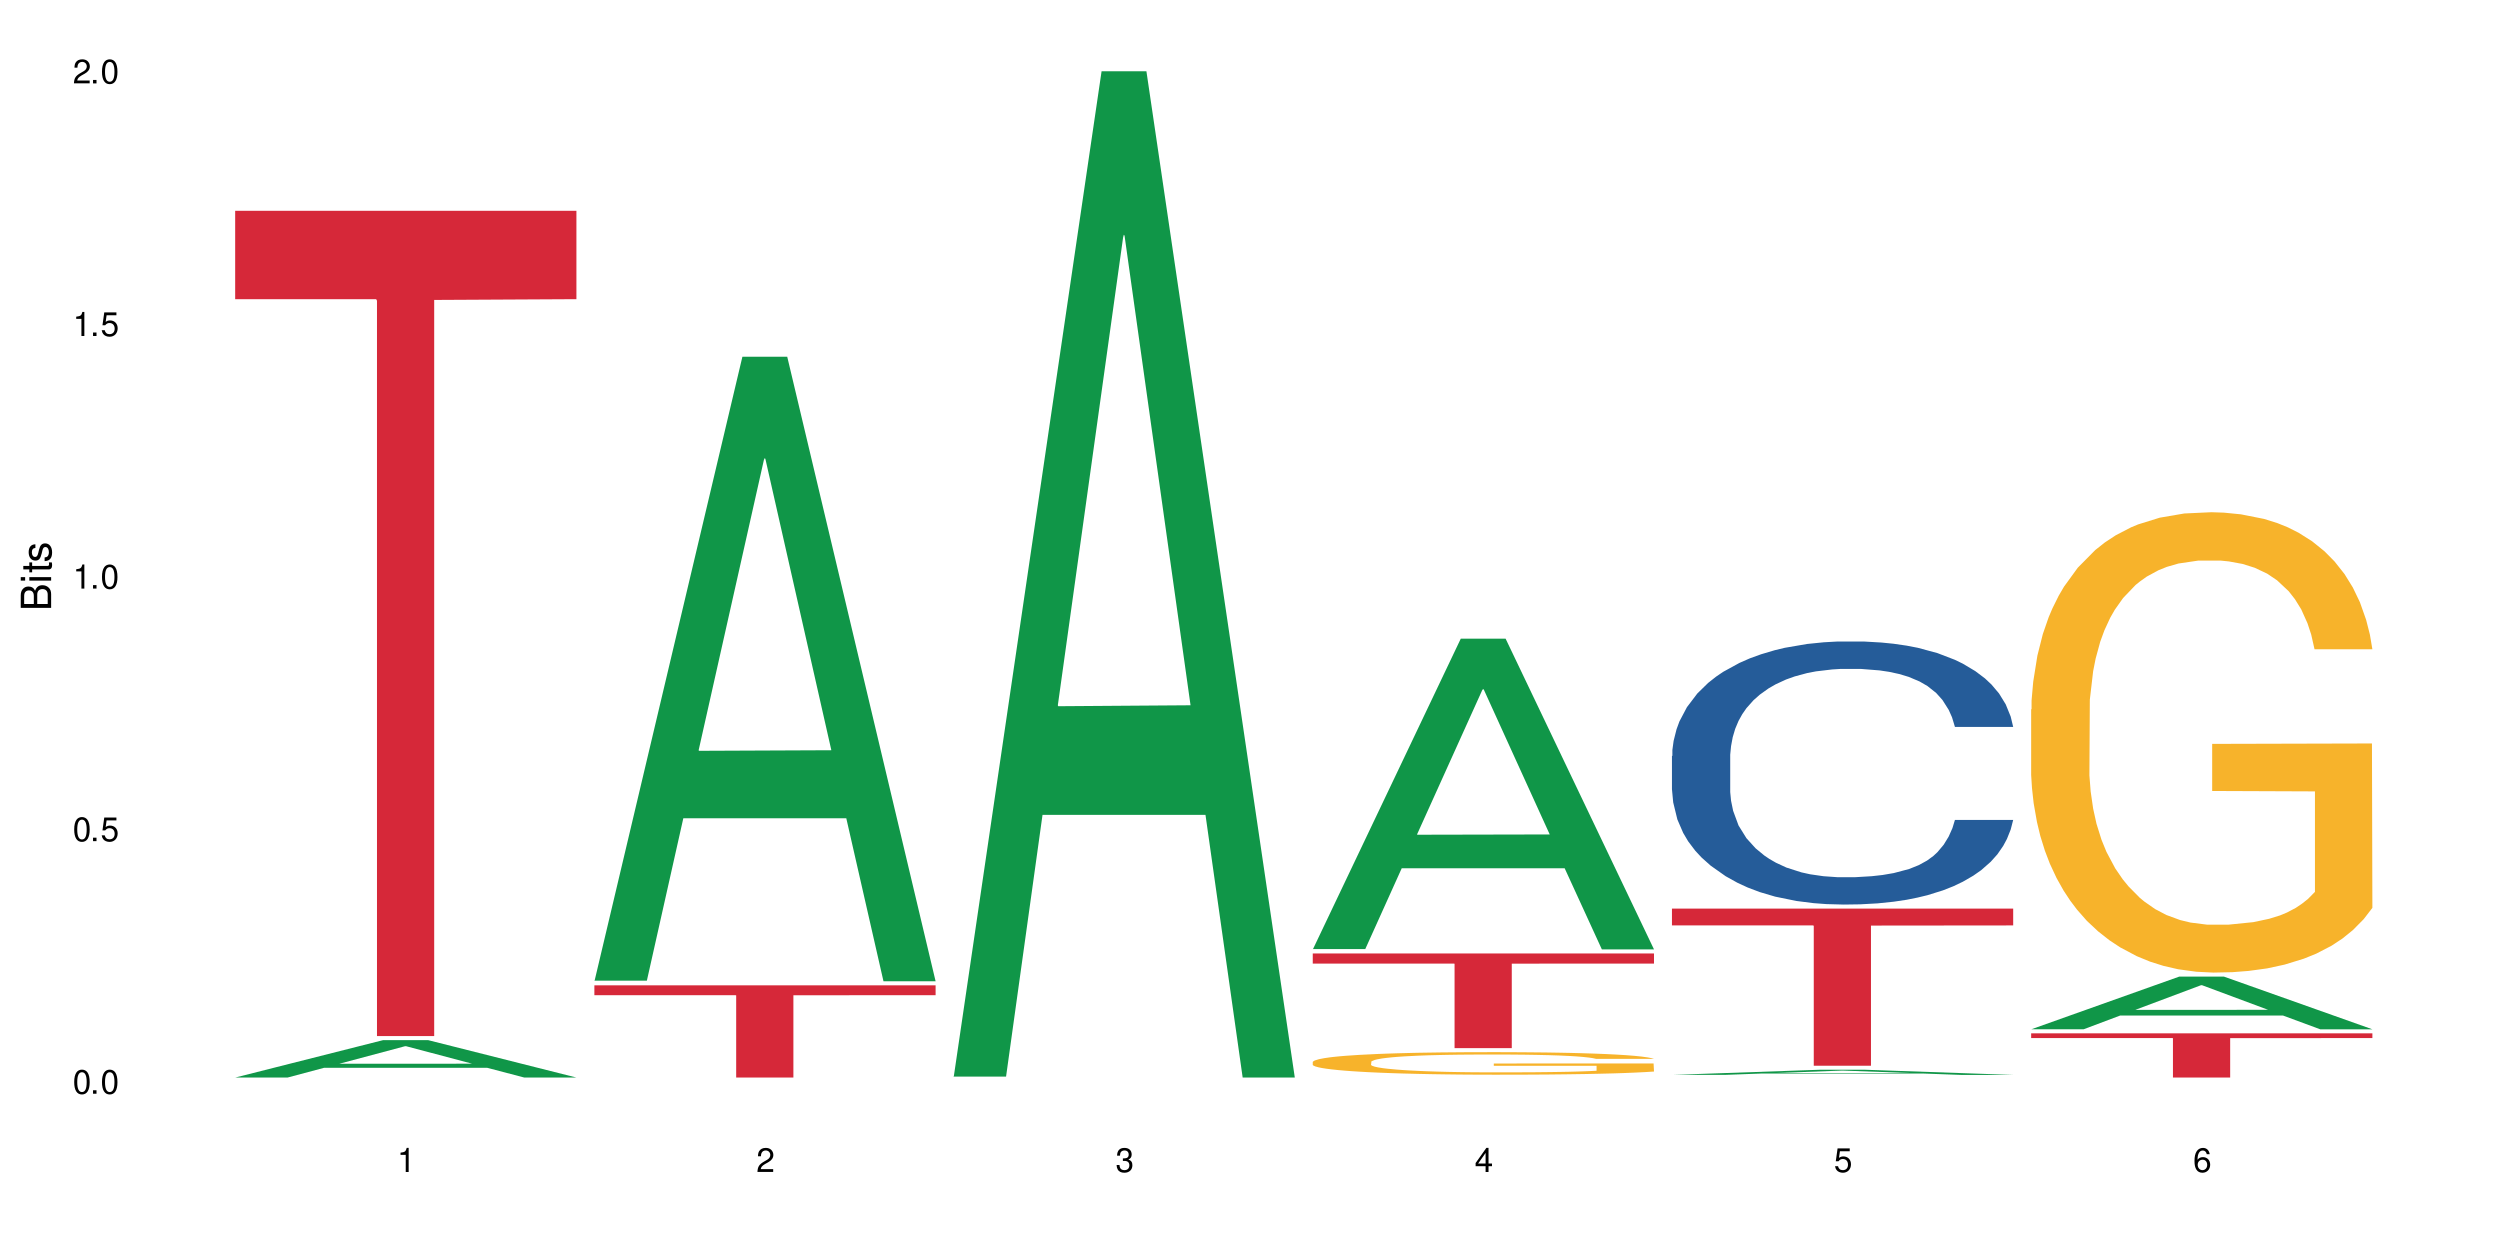 <?xml version="1.0" encoding="UTF-8"?>
<svg xmlns="http://www.w3.org/2000/svg" xmlns:xlink="http://www.w3.org/1999/xlink" width="720" height="360" viewBox="0 0 720 360">
<defs>
<g>
<g id="glyph-0-0">
</g>
<g id="glyph-0-1">
<path d="M 2.641 -6.938 C 2 -6.938 1.422 -6.656 1.078 -6.172 C 0.641 -5.562 0.406 -4.641 0.406 -3.359 C 0.406 -1.016 1.188 0.219 2.641 0.219 C 4.078 0.219 4.859 -1.016 4.859 -3.297 C 4.859 -4.641 4.656 -5.547 4.203 -6.172 C 3.844 -6.656 3.281 -6.938 2.641 -6.938 Z M 2.641 -6.188 C 3.547 -6.188 4 -5.25 4 -3.375 C 4 -1.406 3.562 -0.484 2.625 -0.484 C 1.734 -0.484 1.281 -1.438 1.281 -3.344 C 1.281 -5.25 1.734 -6.188 2.641 -6.188 Z M 2.641 -6.188 "/>
</g>
<g id="glyph-0-2">
<path d="M 1.828 -1 L 0.828 -1 L 0.828 0 L 1.828 0 Z M 1.828 -1 "/>
</g>
<g id="glyph-0-3">
<path d="M 4.562 -6.797 L 1.062 -6.797 L 0.547 -3.094 L 1.328 -3.094 C 1.719 -3.562 2.047 -3.734 2.578 -3.734 C 3.484 -3.734 4.062 -3.109 4.062 -2.094 C 4.062 -1.125 3.484 -0.531 2.578 -0.531 C 1.828 -0.531 1.375 -0.906 1.188 -1.672 L 0.328 -1.672 C 0.453 -1.109 0.547 -0.844 0.75 -0.594 C 1.125 -0.078 1.828 0.219 2.594 0.219 C 3.969 0.219 4.922 -0.781 4.922 -2.219 C 4.922 -3.562 4.031 -4.484 2.719 -4.484 C 2.25 -4.484 1.859 -4.359 1.469 -4.062 L 1.734 -5.969 L 4.562 -5.969 Z M 4.562 -6.797 "/>
</g>
<g id="glyph-0-4">
<path d="M 2.484 -4.938 L 2.484 0 L 3.328 0 L 3.328 -6.938 L 2.766 -6.938 C 2.469 -5.875 2.281 -5.734 0.984 -5.562 L 0.984 -4.938 Z M 2.484 -4.938 "/>
</g>
<g id="glyph-0-5">
<path d="M 4.859 -0.828 L 1.281 -0.828 C 1.359 -1.406 1.672 -1.781 2.5 -2.281 L 3.469 -2.828 C 4.406 -3.344 4.906 -4.062 4.906 -4.906 C 4.906 -5.484 4.672 -6.031 4.266 -6.406 C 3.859 -6.766 3.375 -6.938 2.719 -6.938 C 1.859 -6.938 1.219 -6.625 0.844 -6.031 C 0.609 -5.672 0.5 -5.234 0.484 -4.531 L 1.328 -4.531 C 1.359 -5.016 1.406 -5.281 1.531 -5.516 C 1.75 -5.938 2.188 -6.203 2.703 -6.203 C 3.469 -6.203 4.031 -5.641 4.031 -4.891 C 4.031 -4.344 3.719 -3.859 3.125 -3.516 L 2.234 -3 C 0.812 -2.172 0.406 -1.531 0.328 -0.016 L 4.859 -0.016 Z M 4.859 -0.828 "/>
</g>
<g id="glyph-0-6">
<path d="M 2.125 -3.188 L 2.578 -3.188 C 3.5 -3.188 3.984 -2.766 3.984 -1.922 C 3.984 -1.062 3.469 -0.531 2.594 -0.531 C 1.656 -0.531 1.203 -1 1.156 -2.016 L 0.312 -2.016 C 0.344 -1.453 0.438 -1.094 0.609 -0.781 C 0.953 -0.109 1.625 0.219 2.547 0.219 C 3.953 0.219 4.859 -0.625 4.859 -1.938 C 4.859 -2.828 4.516 -3.297 3.703 -3.594 C 4.344 -3.844 4.656 -4.328 4.656 -5.031 C 4.656 -6.219 3.875 -6.938 2.578 -6.938 C 1.203 -6.938 0.484 -6.172 0.453 -4.703 L 1.297 -4.703 C 1.312 -5.125 1.344 -5.359 1.453 -5.578 C 1.641 -5.969 2.062 -6.203 2.594 -6.203 C 3.344 -6.203 3.797 -5.75 3.797 -5 C 3.797 -4.516 3.609 -4.219 3.25 -4.047 C 3.016 -3.953 2.703 -3.922 2.125 -3.906 Z M 2.125 -3.188 "/>
</g>
<g id="glyph-0-7">
<path d="M 3.141 -1.672 L 3.141 0 L 3.984 0 L 3.984 -1.672 L 4.984 -1.672 L 4.984 -2.438 L 3.984 -2.438 L 3.984 -6.938 L 3.359 -6.938 L 0.266 -2.578 L 0.266 -1.672 Z M 3.141 -2.438 L 1 -2.438 L 3.141 -5.5 Z M 3.141 -2.438 "/>
</g>
<g id="glyph-0-8">
<path d="M 4.781 -5.125 C 4.609 -6.266 3.891 -6.938 2.844 -6.938 C 2.094 -6.938 1.422 -6.578 1.031 -5.953 C 0.594 -5.266 0.406 -4.422 0.406 -3.172 C 0.406 -2 0.578 -1.25 0.984 -0.641 C 1.359 -0.078 1.953 0.219 2.703 0.219 C 3.984 0.219 4.922 -0.75 4.922 -2.094 C 4.922 -3.375 4.062 -4.281 2.844 -4.281 C 2.172 -4.281 1.641 -4.031 1.281 -3.516 C 1.281 -5.234 1.828 -6.188 2.797 -6.188 C 3.391 -6.188 3.797 -5.797 3.938 -5.125 Z M 2.734 -3.531 C 3.547 -3.531 4.062 -2.953 4.062 -2.031 C 4.062 -1.156 3.484 -0.531 2.703 -0.531 C 1.922 -0.531 1.328 -1.188 1.328 -2.078 C 1.328 -2.938 1.906 -3.531 2.734 -3.531 Z M 2.734 -3.531 "/>
</g>
<g id="glyph-1-0">
</g>
<g id="glyph-1-1">
<path d="M 0 -0.953 L 0 -4.891 C 0 -5.719 -0.234 -6.344 -0.734 -6.797 C -1.188 -7.234 -1.812 -7.469 -2.5 -7.469 C -3.547 -7.469 -4.188 -7 -4.625 -5.875 C -4.984 -6.688 -5.625 -7.094 -6.531 -7.094 C -7.172 -7.094 -7.734 -6.859 -8.141 -6.391 C -8.562 -5.922 -8.75 -5.344 -8.75 -4.5 L -8.75 -0.953 Z M -4.984 -2.062 L -7.766 -2.062 L -7.766 -4.219 C -7.766 -4.844 -7.688 -5.203 -7.453 -5.5 C -7.219 -5.812 -6.859 -5.969 -6.375 -5.969 C -5.891 -5.969 -5.531 -5.812 -5.297 -5.5 C -5.062 -5.203 -4.984 -4.844 -4.984 -4.219 Z M -0.984 -2.062 L -4 -2.062 L -4 -4.781 C -4 -5.766 -3.438 -6.359 -2.484 -6.359 C -1.547 -6.359 -0.984 -5.766 -0.984 -4.781 Z M -0.984 -2.062 "/>
</g>
<g id="glyph-1-2">
<path d="M -6.281 -1.797 L -6.281 -0.797 L 0 -0.797 L 0 -1.797 Z M -8.75 -1.797 L -8.75 -0.797 L -7.484 -0.797 L -7.484 -1.797 Z M -8.75 -1.797 "/>
</g>
<g id="glyph-1-3">
<path d="M -6.281 -3.047 L -6.281 -2.016 L -8.016 -2.016 L -8.016 -1.016 L -6.281 -1.016 L -6.281 -0.172 L -5.469 -0.172 L -5.469 -1.016 L -0.719 -1.016 C -0.078 -1.016 0.281 -1.453 0.281 -2.234 C 0.281 -2.5 0.25 -2.719 0.188 -3.047 L -0.641 -3.047 C -0.609 -2.906 -0.594 -2.766 -0.594 -2.562 C -0.594 -2.141 -0.719 -2.016 -1.156 -2.016 L -5.469 -2.016 L -5.469 -3.047 Z M -6.281 -3.047 "/>
</g>
<g id="glyph-1-4">
<path d="M -4.531 -5.25 C -5.766 -5.25 -6.469 -4.422 -6.469 -2.969 C -6.469 -1.516 -5.719 -0.562 -4.547 -0.562 C -3.562 -0.562 -3.094 -1.062 -2.734 -2.562 L -2.516 -3.484 C -2.344 -4.188 -2.094 -4.469 -1.641 -4.469 C -1.047 -4.469 -0.641 -3.875 -0.641 -3 C -0.641 -2.453 -0.797 -2 -1.062 -1.75 C -1.25 -1.594 -1.422 -1.531 -1.875 -1.469 L -1.875 -0.406 C -0.422 -0.453 0.281 -1.266 0.281 -2.922 C 0.281 -4.5 -0.5 -5.516 -1.719 -5.516 C -2.656 -5.516 -3.172 -4.984 -3.469 -3.734 L -3.703 -2.766 C -3.891 -1.953 -4.156 -1.609 -4.594 -1.609 C -5.188 -1.609 -5.547 -2.125 -5.547 -2.938 C -5.547 -3.75 -5.203 -4.172 -4.531 -4.203 Z M -4.531 -5.25 "/>
</g>
</g>
</defs>
<rect x="-72" y="-36" width="864" height="432" fill="rgb(100%, 100%, 100%)" fill-opacity="1"/>
<path fill-rule="nonzero" fill="rgb(6.275%, 58.824%, 28.235%)" fill-opacity="1" d="M 67.73 310.324 L 67.836 310.312 L 110.359 299.551 L 123.273 299.551 L 166.008 310.332 L 150.992 310.332 L 140.281 307.52 L 93.352 307.52 L 82.852 310.324 L 67.73 310.324 L 97.863 306.355 L 135.977 306.344 L 116.973 301.312 L 116.766 301.301 L 116.555 301.332 L 97.758 306.344 L 97.863 306.355 Z M 67.73 310.324 "/>
<path fill-rule="nonzero" fill="rgb(83.922%, 15.686%, 22.353%)" fill-opacity="1" d="M 67.73 60.719 L 166.008 60.719 L 166.008 86.16 L 125.047 86.383 L 125.047 298.387 L 108.57 298.387 L 108.57 86.605 L 108.332 86.16 L 67.73 86.16 Z M 67.73 60.719 "/>
<path fill-rule="nonzero" fill="rgb(6.275%, 58.824%, 28.235%)" fill-opacity="1" d="M 171.18 282.438 L 171.285 282.266 L 213.809 102.746 L 226.723 102.746 L 269.453 282.605 L 254.441 282.605 L 243.73 235.656 L 196.797 235.656 L 186.297 282.438 L 171.18 282.438 L 201.312 216.234 L 239.426 216.066 L 220.422 132.129 L 220.211 131.961 L 220 132.469 L 201.207 216.066 L 201.312 216.234 Z M 171.18 282.438 "/>
<path fill-rule="nonzero" fill="rgb(83.922%, 15.686%, 22.353%)" fill-opacity="1" d="M 171.18 283.77 L 269.453 283.77 L 269.453 286.613 L 228.496 286.637 L 228.496 310.332 L 212.02 310.332 L 212.02 286.664 L 211.777 286.613 L 171.18 286.613 Z M 171.18 283.77 "/>
<path fill-rule="nonzero" fill="rgb(6.275%, 58.824%, 28.235%)" fill-opacity="1" d="M 274.629 310.059 L 274.73 309.789 L 317.254 20.527 L 330.168 20.527 L 372.902 310.332 L 357.887 310.332 L 347.18 234.684 L 300.246 234.684 L 289.746 310.059 L 274.629 310.059 L 304.762 203.391 L 342.875 203.117 L 323.871 67.875 L 323.66 67.602 L 323.449 68.418 L 304.656 203.117 L 304.762 203.391 Z M 274.629 310.059 "/>
<path fill-rule="nonzero" fill="rgb(6.275%, 58.824%, 28.235%)" fill-opacity="1" d="M 378.074 273.34 L 378.18 273.258 L 420.703 183.941 L 433.617 183.941 L 476.352 273.426 L 461.336 273.426 L 450.625 250.066 L 403.695 250.066 L 393.195 273.34 L 378.074 273.34 L 408.207 240.402 L 446.32 240.32 L 427.316 198.559 L 427.109 198.477 L 426.898 198.727 L 408.105 240.32 L 408.207 240.402 Z M 378.074 273.34 "/>
<path fill-rule="nonzero" fill="rgb(96.863%, 70.196%, 16.863%)" fill-opacity="1" d="M 378.074 305.801 L 378.195 305.797 L 378.195 305.676 L 378.676 305.41 L 379.871 305.043 L 381.43 304.742 L 383.109 304.504 L 384.188 304.379 L 385.984 304.199 L 387.543 304.07 L 391.496 303.805 L 396.531 303.555 L 399.289 303.449 L 402.402 303.348 L 406.84 303.234 L 408.875 303.191 L 415.109 303.098 L 422.18 303.039 L 429.969 303.02 L 433.566 303.027 L 438.48 303.051 L 445.191 303.113 L 449.023 303.176 L 452.02 303.234 L 455.137 303.312 L 458.973 303.43 L 462.566 303.57 L 465.445 303.715 L 468.32 303.891 L 470.719 304.082 L 472.754 304.289 L 474.555 304.539 L 475.633 304.746 L 476.352 304.953 L 459.691 304.953 L 458.734 304.746 L 457.652 304.586 L 455.855 304.391 L 454.059 304.246 L 452.262 304.137 L 448.906 303.98 L 446.027 303.887 L 442.434 303.805 L 438.957 303.75 L 435.004 303.715 L 432.605 303.703 L 426.254 303.703 L 420.5 303.742 L 417.145 303.793 L 414.75 303.84 L 411.395 303.926 L 409.355 304 L 408.156 304.047 L 404.562 304.23 L 402.164 304.395 L 400.848 304.508 L 399.168 304.688 L 397.969 304.848 L 396.652 305.086 L 395.934 305.262 L 394.973 305.664 L 394.855 306.734 L 395.215 306.957 L 395.934 307.203 L 396.891 307.414 L 398.328 307.641 L 399.766 307.812 L 402.285 308.043 L 404.441 308.199 L 406.121 308.297 L 409.355 308.457 L 410.672 308.512 L 413.789 308.617 L 417.027 308.703 L 420.98 308.773 L 423.977 308.809 L 428.77 308.84 L 434.883 308.84 L 442.074 308.805 L 446.629 308.754 L 449.746 308.707 L 451.781 308.668 L 454.297 308.602 L 456.098 308.543 L 457.773 308.477 L 459.812 308.375 L 459.812 306.957 L 430.211 306.953 L 430.211 306.289 L 476.23 306.281 L 476.352 308.602 L 473.832 308.762 L 470.719 308.914 L 467.723 309.035 L 464.605 309.137 L 460.172 309.246 L 456.574 309.32 L 451.062 309.402 L 446.027 309.457 L 440.754 309.492 L 436.082 309.508 L 430.57 309.516 L 425.656 309.504 L 420.383 309.469 L 416.188 309.418 L 412.352 309.359 L 408.516 309.281 L 403.723 309.16 L 400.605 309.059 L 397.371 308.934 L 394.133 308.785 L 391.258 308.625 L 389.34 308.5 L 387.422 308.359 L 385.387 308.18 L 383.469 307.977 L 382.031 307.793 L 380.711 307.586 L 379.754 307.391 L 378.793 307.125 L 378.316 306.91 L 378.074 306.727 Z M 378.074 305.801 "/>
<path fill-rule="nonzero" fill="rgb(83.922%, 15.686%, 22.353%)" fill-opacity="1" d="M 378.074 274.59 L 476.352 274.59 L 476.352 277.508 L 435.391 277.531 L 435.391 301.855 L 418.914 301.855 L 418.914 277.559 L 418.676 277.508 L 378.074 277.508 Z M 378.074 274.59 "/>
<path fill-rule="nonzero" fill="rgb(6.275%, 58.824%, 28.235%)" fill-opacity="1" d="M 481.523 309.57 L 481.629 309.57 L 524.152 308.086 L 537.066 308.086 L 579.797 309.574 L 564.785 309.574 L 554.074 309.184 L 507.141 309.184 L 496.641 309.57 L 481.523 309.57 L 511.656 309.023 L 549.77 309.023 L 530.766 308.328 L 530.555 308.328 L 530.348 308.332 L 511.551 309.023 L 511.656 309.023 Z M 481.523 309.57 "/>
<path fill-rule="nonzero" fill="rgb(14.51%, 36.078%, 60%)" fill-opacity="1" d="M 481.523 217.727 L 481.645 217.656 L 481.645 215.996 L 482.004 213.363 L 482.84 210.043 L 483.68 207.758 L 485.836 203.672 L 488.832 199.723 L 491.949 196.676 L 494.227 194.879 L 496.266 193.492 L 500.938 190.93 L 503.934 189.613 L 507.172 188.438 L 511.125 187.262 L 514 186.57 L 520.473 185.461 L 525.27 184.977 L 528.984 184.77 L 537.012 184.77 L 541.809 185.047 L 545.281 185.391 L 549.117 185.945 L 552.352 186.57 L 557.984 188.094 L 563.02 190.031 L 565.297 191.137 L 568.891 193.285 L 571.648 195.363 L 573.566 197.164 L 575.723 199.723 L 577.641 202.84 L 579.078 206.371 L 579.797 209.348 L 563.02 209.348 L 562.18 206.578 L 561.223 204.434 L 559.426 201.594 L 557.625 199.586 L 555.109 197.578 L 552.832 196.262 L 549.715 194.945 L 546.961 194.117 L 544.082 193.492 L 541.328 193.078 L 536.055 192.66 L 529.941 192.66 L 527.664 192.801 L 522.992 193.355 L 520.473 193.84 L 516.879 194.809 L 514.363 195.707 L 511.367 197.094 L 509.328 198.27 L 506.812 200.07 L 505.012 201.664 L 502.977 203.949 L 501.777 205.68 L 500.699 207.617 L 499.738 209.902 L 499.02 212.324 L 498.543 214.887 L 498.301 217.379 L 498.301 228.113 L 498.543 230.605 L 499.141 233.512 L 500.699 237.738 L 502.977 241.406 L 505.613 244.316 L 508.129 246.391 L 509.566 247.363 L 511.484 248.469 L 514.48 249.855 L 518.797 251.238 L 521.312 251.793 L 525.148 252.348 L 529.102 252.625 L 534.375 252.625 L 539.051 252.348 L 542.168 252 L 545.402 251.445 L 549.836 250.27 L 552.594 249.16 L 554.988 247.848 L 556.789 246.531 L 557.984 245.422 L 559.785 243.277 L 561.223 240.922 L 562.301 238.5 L 563.02 236.145 L 579.797 236.145 L 579.078 238.914 L 578 241.613 L 576.922 243.621 L 575.246 246.047 L 573.328 248.191 L 570.57 250.617 L 568.293 252.207 L 565.297 253.938 L 562.539 255.254 L 559.543 256.434 L 555.109 257.816 L 552.234 258.508 L 549.117 259.133 L 545.402 259.688 L 540.727 260.172 L 535.695 260.449 L 531.02 260.516 L 525.988 260.379 L 522.27 260.102 L 517.359 259.48 L 511.246 258.23 L 506.812 256.918 L 503.336 255.602 L 500.34 254.215 L 496.984 252.348 L 492.668 249.301 L 490.031 246.945 L 488.234 245.008 L 486.195 242.309 L 484.758 239.883 L 483.082 236.008 L 481.883 231.09 L 481.523 227.281 Z M 481.523 217.727 "/>
<path fill-rule="nonzero" fill="rgb(83.922%, 15.686%, 22.353%)" fill-opacity="1" d="M 481.523 261.68 L 579.797 261.68 L 579.797 266.523 L 538.84 266.566 L 538.84 306.922 L 522.363 306.922 L 522.363 266.609 L 522.121 266.523 L 481.523 266.523 Z M 481.523 261.68 "/>
<path fill-rule="nonzero" fill="rgb(6.275%, 58.824%, 28.235%)" fill-opacity="1" d="M 584.973 296.43 L 585.074 296.414 L 627.598 281.27 L 640.512 281.27 L 683.246 296.441 L 668.23 296.441 L 657.523 292.48 L 610.59 292.48 L 600.09 296.43 L 584.973 296.43 L 615.105 290.844 L 653.219 290.828 L 634.215 283.75 L 634.004 283.734 L 633.793 283.777 L 615 290.828 L 615.105 290.844 Z M 584.973 296.43 "/>
<path fill-rule="nonzero" fill="rgb(96.863%, 70.196%, 16.863%)" fill-opacity="1" d="M 584.973 204.309 L 585.09 204.188 L 585.09 201.766 L 585.57 196.316 L 586.77 188.812 L 588.328 182.637 L 590.004 177.793 L 591.082 175.25 L 592.883 171.617 L 594.438 168.953 L 598.395 163.504 L 603.426 158.418 L 606.184 156.238 L 609.301 154.18 L 613.734 151.879 L 615.773 151.031 L 622.004 149.094 L 629.074 147.883 L 636.867 147.52 L 640.461 147.641 L 645.375 148.125 L 652.086 149.457 L 655.922 150.668 L 658.918 151.879 L 662.035 153.453 L 665.867 155.875 L 669.465 158.781 L 672.34 161.688 L 675.215 165.32 L 677.613 169.195 L 679.652 173.434 L 681.449 178.52 L 682.527 182.758 L 683.246 186.996 L 666.586 186.996 L 665.629 182.758 L 664.551 179.488 L 662.754 175.492 L 660.953 172.586 L 659.156 170.285 L 655.801 167.137 L 652.926 165.199 L 649.328 163.504 L 645.855 162.414 L 641.898 161.688 L 639.504 161.445 L 633.148 161.445 L 627.398 162.293 L 624.043 163.262 L 621.645 164.23 L 618.289 166.047 L 616.25 167.5 L 615.055 168.469 L 611.457 172.223 L 609.059 175.613 L 607.742 177.914 L 606.062 181.547 L 604.867 184.816 L 603.547 189.66 L 602.828 193.289 L 601.871 201.523 L 601.75 223.32 L 602.109 227.922 L 602.828 232.887 L 603.789 237.242 L 605.227 241.844 L 606.664 245.355 L 609.18 250.078 L 611.336 253.227 L 613.016 255.285 L 616.25 258.555 L 617.57 259.645 L 620.688 261.824 L 623.922 263.52 L 627.875 264.973 L 630.871 265.699 L 635.668 266.305 L 641.777 266.305 L 648.969 265.578 L 653.523 264.609 L 656.641 263.641 L 658.676 262.793 L 661.195 261.461 L 662.992 260.25 L 664.672 258.918 L 666.707 256.859 L 666.707 227.922 L 637.105 227.801 L 637.105 214.238 L 683.125 214.117 L 683.246 261.461 L 680.73 264.73 L 677.613 267.879 L 674.617 270.301 L 671.5 272.359 L 667.066 274.66 L 663.473 276.113 L 657.957 277.809 L 652.926 278.898 L 647.652 279.621 L 642.977 279.984 L 637.465 280.105 L 632.551 279.863 L 627.277 279.141 L 623.082 278.172 L 619.246 276.961 L 615.414 275.387 L 610.617 272.844 L 607.504 270.785 L 604.266 268.242 L 601.031 265.215 L 598.156 261.945 L 596.238 259.402 L 594.32 256.496 L 592.281 252.863 L 590.363 248.746 L 588.926 244.992 L 587.609 240.754 L 586.648 236.758 L 585.691 231.312 L 585.211 226.953 L 584.973 223.199 Z M 584.973 204.309 "/>
<path fill-rule="nonzero" fill="rgb(83.922%, 15.686%, 22.353%)" fill-opacity="1" d="M 584.973 297.605 L 683.246 297.605 L 683.246 298.969 L 642.289 298.98 L 642.289 310.332 L 625.809 310.332 L 625.809 298.992 L 625.57 298.969 L 584.973 298.969 Z M 584.973 297.605 "/>
<g fill="rgb(0%, 0%, 0%)" fill-opacity="1">
<use xlink:href="#glyph-0-1" x="20.965" y="314.993"/>
<use xlink:href="#glyph-0-2" x="25.965" y="314.993"/>
<use xlink:href="#glyph-0-1" x="28.965" y="314.993"/>
</g>
<g fill="rgb(0%, 0%, 0%)" fill-opacity="1">
<use xlink:href="#glyph-0-1" x="20.965" y="242.251"/>
<use xlink:href="#glyph-0-2" x="25.965" y="242.251"/>
<use xlink:href="#glyph-0-3" x="28.965" y="242.251"/>
</g>
<g fill="rgb(0%, 0%, 0%)" fill-opacity="1">
<use xlink:href="#glyph-0-4" x="20.965" y="169.509"/>
<use xlink:href="#glyph-0-2" x="25.965" y="169.509"/>
<use xlink:href="#glyph-0-1" x="28.965" y="169.509"/>
</g>
<g fill="rgb(0%, 0%, 0%)" fill-opacity="1">
<use xlink:href="#glyph-0-4" x="20.965" y="96.767"/>
<use xlink:href="#glyph-0-2" x="25.965" y="96.767"/>
<use xlink:href="#glyph-0-3" x="28.965" y="96.767"/>
</g>
<g fill="rgb(0%, 0%, 0%)" fill-opacity="1">
<use xlink:href="#glyph-0-5" x="20.965" y="24.024"/>
<use xlink:href="#glyph-0-2" x="25.965" y="24.024"/>
<use xlink:href="#glyph-0-1" x="28.965" y="24.024"/>
</g>
<g fill="rgb(0%, 0%, 0%)" fill-opacity="1">
<use xlink:href="#glyph-0-4" x="114.367" y="337.532"/>
</g>
<g fill="rgb(0%, 0%, 0%)" fill-opacity="1">
<use xlink:href="#glyph-0-5" x="217.816" y="337.532"/>
</g>
<g fill="rgb(0%, 0%, 0%)" fill-opacity="1">
<use xlink:href="#glyph-0-6" x="321.266" y="337.532"/>
</g>
<g fill="rgb(0%, 0%, 0%)" fill-opacity="1">
<use xlink:href="#glyph-0-7" x="424.711" y="337.532"/>
</g>
<g fill="rgb(0%, 0%, 0%)" fill-opacity="1">
<use xlink:href="#glyph-0-3" x="528.16" y="337.532"/>
</g>
<g fill="rgb(0%, 0%, 0%)" fill-opacity="1">
<use xlink:href="#glyph-0-8" x="631.609" y="337.532"/>
</g>
<g fill="rgb(0%, 0%, 0%)" fill-opacity="1">
<use xlink:href="#glyph-1-1" x="14.725" y="176.012"/>
<use xlink:href="#glyph-1-2" x="14.725" y="168.012"/>
<use xlink:href="#glyph-1-3" x="14.725" y="165.012"/>
<use xlink:href="#glyph-1-4" x="14.725" y="162.012"/>
</g>
</svg>
